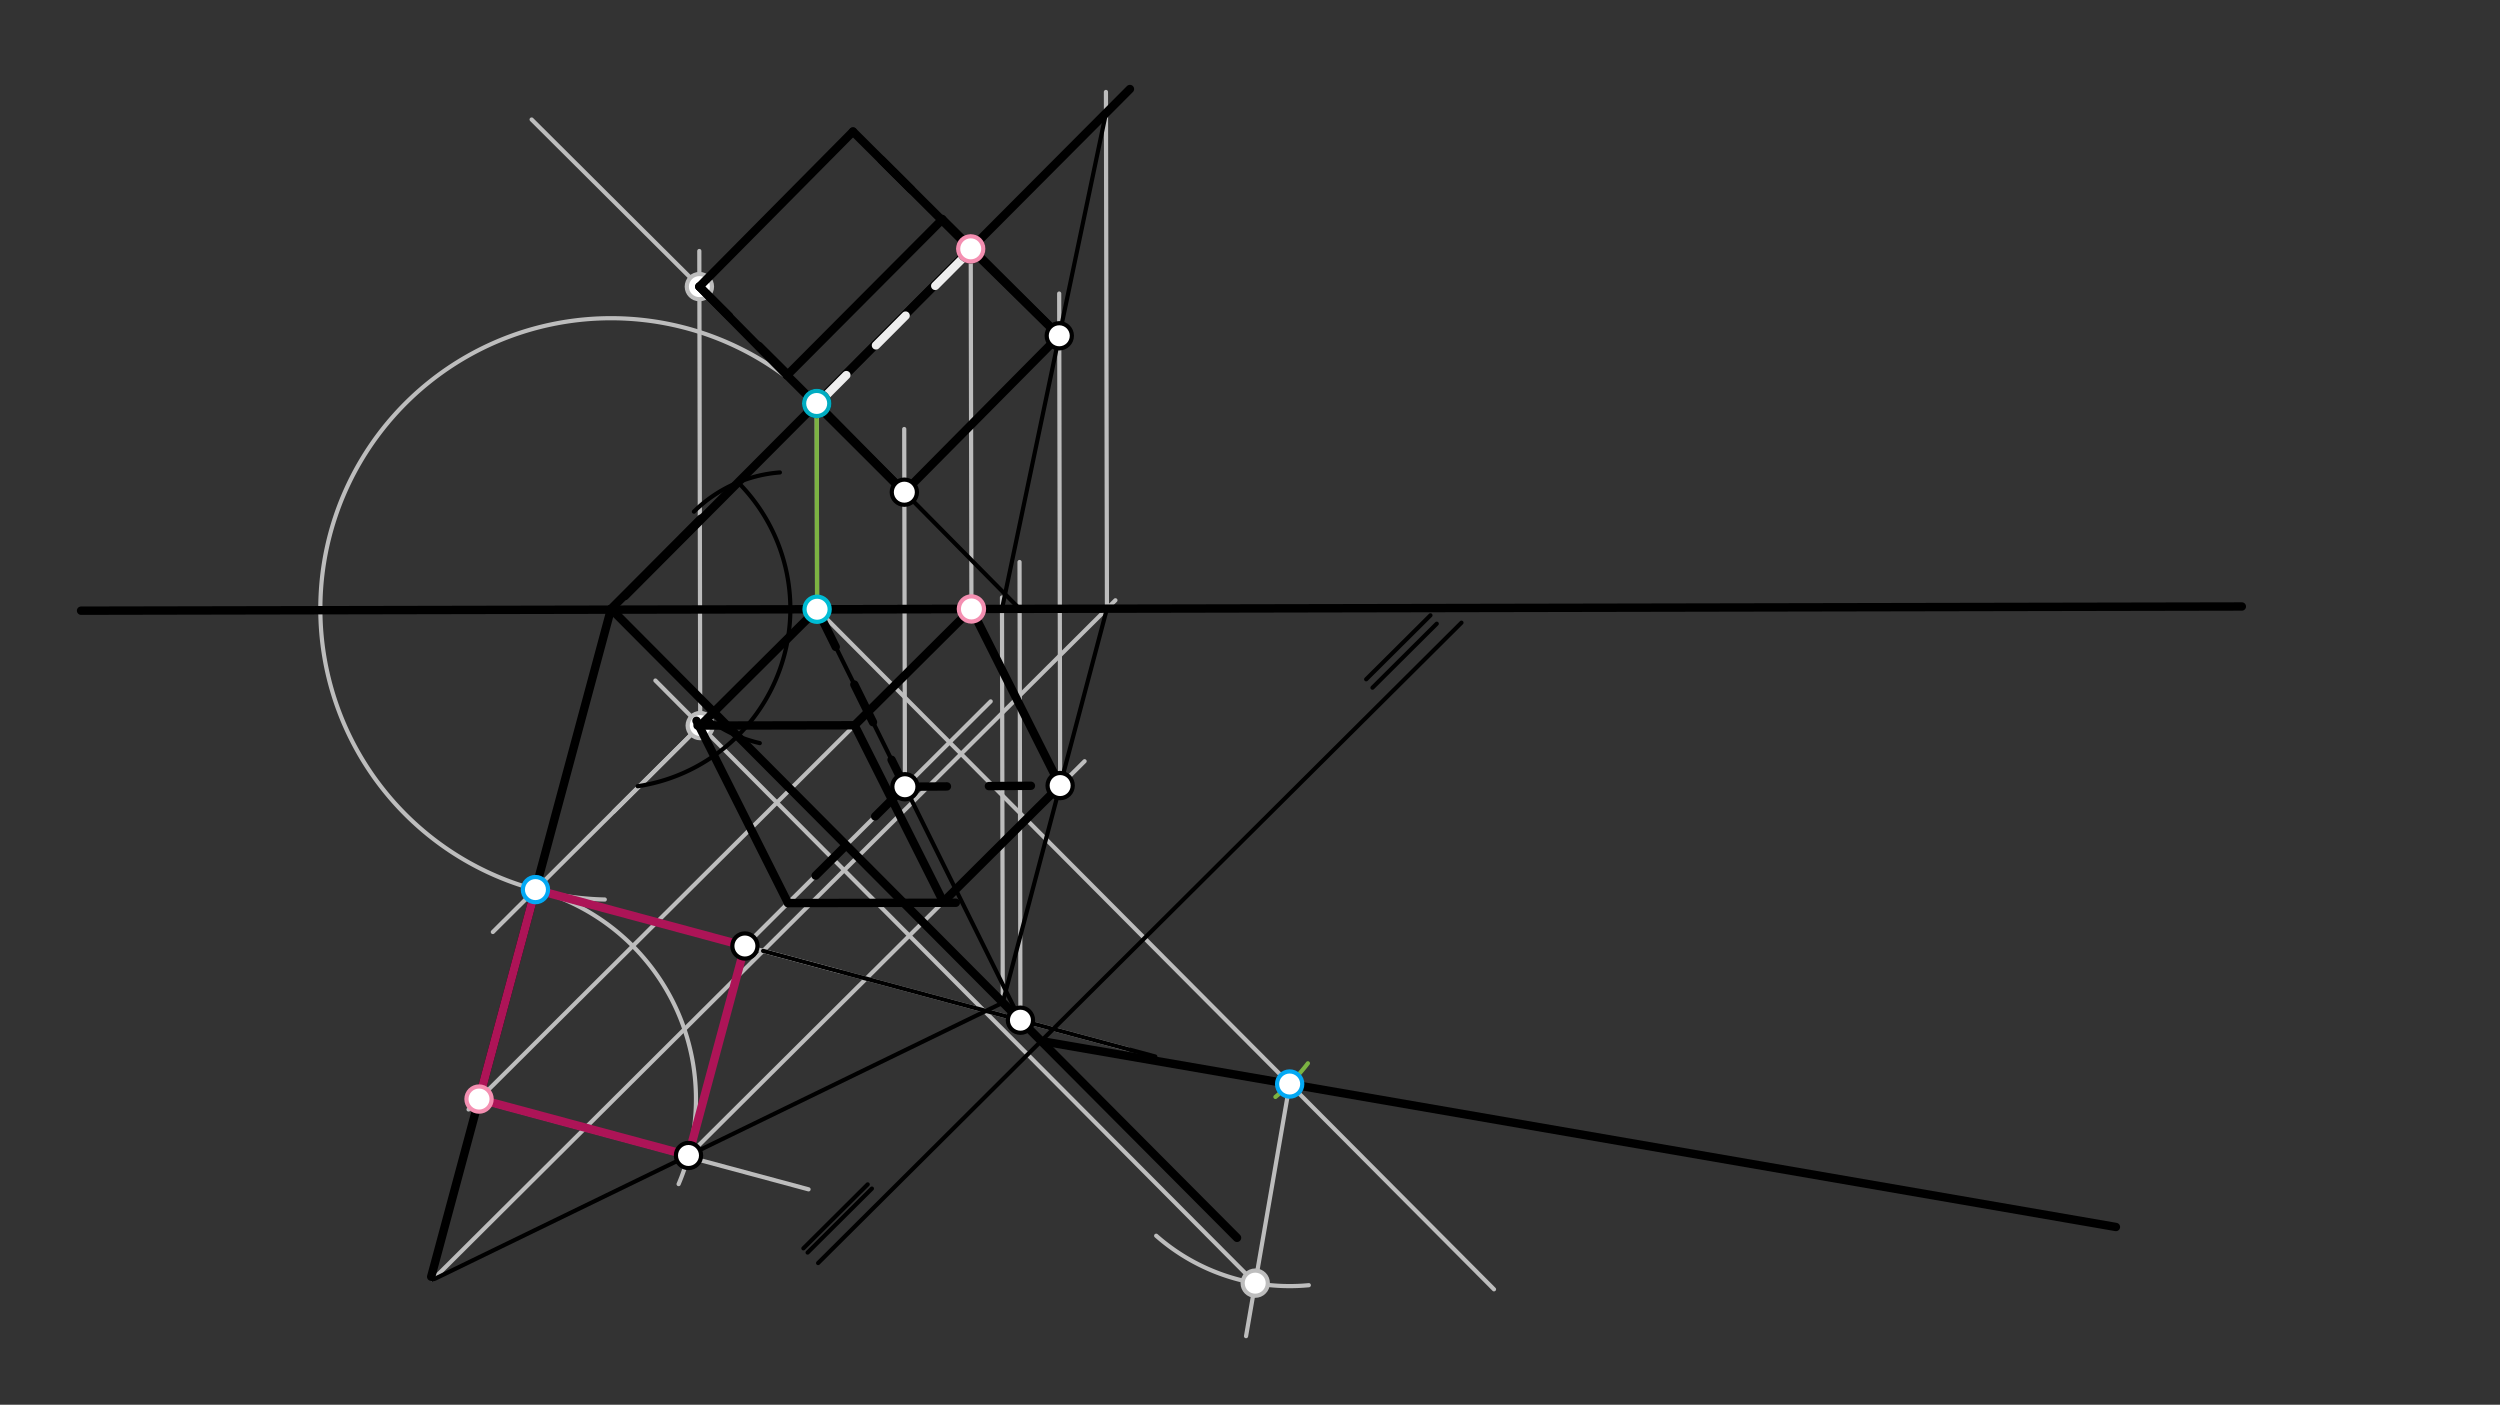 <svg xmlns="http://www.w3.org/2000/svg" class="svg--1it" height="100%" preserveAspectRatio="xMidYMid meet" viewBox="0 0 595.276 334.488" width="100%"><rect x="0" y="0" width="595.276" height="334.488" fill="#333333" stroke="none"/><defs><marker id="marker-arrow" markerHeight="16" markerUnits="userSpaceOnUse" markerWidth="24" orient="auto-start-reverse" refX="24" refY="4" viewBox="0 0 24 8"><path d="M 0 0 L 24 4 L 0 8 z" stroke="inherit"></path></marker></defs><g class="aux-layer--1FB"><g class="element--2qn"><line stroke="#BDBDBD" stroke-dasharray="none" stroke-linecap="round" stroke-width="1" x1="194.464" x2="194.564" y1="96.071" y2="147.259"></line></g><g class="element--2qn"><line stroke="#BDBDBD" stroke-dasharray="none" stroke-linecap="round" stroke-width="1" x1="231.141" x2="231.308" y1="59.251" y2="144.999"></line></g><g class="element--2qn"><path d="M 194.464 96.071 A 69.216 69.216 0 1 0 143.998 214.187" fill="none" stroke="#BDBDBD" stroke-dasharray="none" stroke-linecap="round" stroke-width="1"></path></g><g class="element--2qn"><line stroke="#BDBDBD" stroke-dasharray="none" stroke-linecap="round" stroke-width="1" x1="194.56" x2="117.353" y1="145.07" y2="221.919"></line></g><g class="element--2qn"><line stroke="#BDBDBD" stroke-dasharray="none" stroke-linecap="round" stroke-width="1" x1="231.308" x2="111.573" y1="144.999" y2="264.178"></line></g><g class="element--2qn"><line stroke="#BDBDBD" stroke-dasharray="none" stroke-linecap="round" stroke-width="1" x1="114.564" x2="192.526" y1="262.199" y2="283.195"></line></g><g class="element--2qn"><path d="M 127.496 211.822 A 51.653 51.653 0 0 1 161.586 281.94" fill="none" stroke="#BDBDBD" stroke-dasharray="none" stroke-linecap="round" stroke-width="1"></path></g><g class="element--2qn"><line stroke="#BDBDBD" stroke-dasharray="none" stroke-linecap="round" stroke-width="1" x1="127.496" x2="200.364" y1="211.822" y2="231.446"></line></g><g class="element--2qn"><line stroke="#BDBDBD" stroke-dasharray="none" stroke-linecap="round" stroke-width="1" x1="103.026" x2="265.59" y1="304.739" y2="142.93"></line></g><g class="element--2qn"><line stroke="#BDBDBD" stroke-dasharray="none" stroke-linecap="round" stroke-width="1" x1="238.767" x2="238.579" y1="238.694" y2="142.272"></line></g><g class="element--2qn"><line stroke="#BDBDBD" stroke-dasharray="none" stroke-linecap="round" stroke-width="1" x1="263.575" x2="263.335" y1="144.936" y2="21.899"></line></g><g class="element--2qn"><line stroke="#BDBDBD" stroke-dasharray="none" stroke-linecap="round" stroke-width="1" x1="163.94" x2="258.252" y1="275.131" y2="181.256"></line></g><g class="element--2qn"><line stroke="#BDBDBD" stroke-dasharray="none" stroke-linecap="round" stroke-width="1" x1="252.431" x2="252.203" y1="187.05" y2="69.898"></line></g><g class="element--2qn"><line stroke="#BDBDBD" stroke-dasharray="none" stroke-linecap="round" stroke-width="1" x1="181.708" x2="268.643" y1="226.422" y2="249.835"></line></g><g class="element--2qn"><line stroke="#BDBDBD" stroke-dasharray="none" stroke-linecap="round" stroke-width="1" x1="177.372" x2="235.891" y1="225.255" y2="167.008"></line></g><g class="element--2qn"><line stroke="#BDBDBD" stroke-dasharray="none" stroke-linecap="round" stroke-width="1" x1="242.975" x2="242.763" y1="242.922" y2="133.823"></line></g><g class="element--2qn"><line stroke="#BDBDBD" stroke-dasharray="none" stroke-linecap="round" stroke-width="1" x1="215.471" x2="215.305" y1="187.333" y2="102.156"></line></g><g class="element--2qn"><line stroke="#BDBDBD" stroke-dasharray="none" stroke-linecap="round" stroke-width="1" x1="194.464" x2="126.587" y1="96.071" y2="28.457"></line></g><g class="element--2qn"><line stroke="#BDBDBD" stroke-dasharray="none" stroke-linecap="round" stroke-width="1" x1="194.56" x2="146.15" y1="145.07" y2="193.255"></line></g><g class="element--2qn"><line stroke="#BDBDBD" stroke-dasharray="none" stroke-linecap="round" stroke-width="1" x1="194.56" x2="355.734" y1="145.07" y2="306.996"></line></g><g class="element--2qn"><line stroke="#BDBDBD" stroke-dasharray="none" stroke-linecap="round" stroke-width="1" x1="307.084" x2="296.698" y1="258.119" y2="318.151"></line></g><g class="element--2qn"><path d="M 275.302 294.245 A 48.116 48.116 0 0 0 311.636 306.02" fill="none" stroke="#BDBDBD" stroke-dasharray="none" stroke-linecap="round" stroke-width="1"></path></g><g class="element--2qn"><line stroke="#BDBDBD" stroke-dasharray="none" stroke-linecap="round" stroke-width="1" x1="298.881" x2="156.058" y1="305.531" y2="162.041"></line></g><g class="element--2qn"><line stroke="#BDBDBD" stroke-dasharray="none" stroke-linecap="round" stroke-width="1" x1="166.734" x2="166.514" y1="172.767" y2="59.766"></line></g><g class="element--2qn"><circle cx="298.881" cy="305.531" r="3" stroke="#BDBDBD" stroke-width="1" fill="#ffffff"></circle>}</g><g class="element--2qn"><circle cx="166.734" cy="172.767" r="3" stroke="#BDBDBD" stroke-width="1" fill="#ffffff"></circle>}</g><g class="element--2qn"><circle cx="166.53" cy="68.245" r="3" stroke="#BDBDBD" stroke-width="1" fill="#ffffff"></circle>}</g></g><g class="main-layer--3Vd"><g class="element--2qn"><line stroke="#000000" stroke-dasharray="none" stroke-linecap="round" stroke-width="2" x1="19.302" x2="533.802" y1="145.411" y2="144.41"></line></g><g class="element--2qn"><line stroke="#000000" stroke-dasharray="none" stroke-linecap="round" stroke-width="2" x1="148.802" x2="269.047" y1="141.911" y2="21.198"></line></g><g class="element--2qn"><line stroke="#000000" stroke-dasharray="none" stroke-linecap="round" stroke-width="2" x1="145.496" x2="166.895" y1="144.988" y2="123.505"></line></g><g class="element--2qn"><path d="M 175.749 114.859 A 42.697 42.697 0 0 1 188.193 145.083" fill="none" stroke="#000000" stroke-dasharray="none" stroke-linecap="round" stroke-width="1"></path></g><g class="element--2qn"><path d="M 188.193 145.083 A 42.697 42.697 0 0 1 151.847 187.21" fill="none" stroke="#000000" stroke-dasharray="none" stroke-linecap="round" stroke-width="1"></path></g><g class="element--2qn"><path d="M 185.693 112.493 A 32.685 32.685 0 0 0 165.232 121.821" fill="none" stroke="#000000" stroke-dasharray="none" stroke-linecap="round" stroke-width="1"></path></g><g class="element--2qn"><path d="M 168.275 170.996 A 32.683 32.683 0 0 0 180.909 176.944" fill="none" stroke="#000000" stroke-dasharray="none" stroke-linecap="round" stroke-width="1"></path></g><g class="element--2qn"><line stroke="#000000" stroke-dasharray="none" stroke-linecap="round" stroke-width="2" x1="145.496" x2="294.549" y1="144.988" y2="294.736"></line></g><g class="element--2qn"><line stroke="#000000" stroke-dasharray="none" stroke-linecap="round" stroke-width="2" x1="145.496" x2="102.672" y1="144.988" y2="303.999"></line></g><g class="element--2qn"><line stroke="#AD1457" stroke-dasharray="none" stroke-linecap="round" stroke-width="2" x1="127.496" x2="114.064" y1="211.822" y2="261.699"></line></g><g class="element--2qn"><line stroke="#AD1457" stroke-dasharray="none" stroke-linecap="round" stroke-width="2" x1="114.064" x2="163.94" y1="261.699" y2="275.131"></line></g><g class="element--2qn"><line stroke="#AD1457" stroke-dasharray="none" stroke-linecap="round" stroke-width="2" x1="163.94" x2="177.372" y1="275.131" y2="225.255"></line></g><g class="element--2qn"><line stroke="#AD1457" stroke-dasharray="none" stroke-linecap="round" stroke-width="2" x1="127.496" x2="177.372" y1="211.822" y2="225.255"></line></g><g class="element--2qn"><line stroke="#000000" stroke-dasharray="none" stroke-linecap="round" stroke-width="1" x1="103.026" x2="238.746" y1="304.739" y2="238.77"></line></g><g class="element--2qn"><line stroke="#000000" stroke-dasharray="none" stroke-linecap="round" stroke-width="1" x1="238.746" x2="263.575" y1="238.77" y2="144.936"></line></g><g class="element--2qn"><line stroke="#000000" stroke-dasharray="none" stroke-linecap="round" stroke-width="1" x1="238.584" x2="263.345" y1="144.984" y2="26.922"></line></g><g class="element--2qn"><line stroke="#000000" stroke-dasharray="none" stroke-linecap="round" stroke-width="1" x1="181.708" x2="275.081" y1="226.422" y2="251.569"></line></g><g class="element--2qn"><line stroke="#000000" stroke-dasharray="none" stroke-linecap="round" stroke-width="1" x1="242.975" x2="194.56" y1="242.922" y2="145.07"></line></g><g class="element--2qn"><line stroke="#000000" stroke-dasharray="none" stroke-linecap="round" stroke-width="1" x1="242.784" x2="194.464" y1="144.976" y2="96.071"></line></g><g class="element--2qn"><line stroke="#000000" stroke-dasharray="10" stroke-linecap="round" stroke-width="2" x1="194.56" x2="215.471" y1="145.07" y2="187.333"></line></g><g class="element--2qn"><line stroke="#000000" stroke-dasharray="10" stroke-linecap="round" stroke-width="2" x1="215.471" x2="252.431" y1="187.333" y2="187.05"></line></g><g class="element--2qn"><line stroke="#000000" stroke-dasharray="none" stroke-linecap="round" stroke-width="2" x1="252.431" x2="231.308" y1="187.05" y2="144.999"></line></g><g class="element--2qn"><line stroke="#000000" stroke-dasharray="none" stroke-linecap="round" stroke-width="2" x1="231.308" x2="194.56" y1="144.999" y2="145.07"></line></g><g class="element--2qn"><line stroke="#000000" stroke-dasharray="none" stroke-linecap="round" stroke-width="2" x1="215.334" x2="252.223" y1="117.194" y2="79.953"></line></g><g class="element--2qn"><line stroke="#000000" stroke-dasharray="none" stroke-linecap="round" stroke-width="2" x1="252.223" x2="231.141" y1="79.953" y2="59.251"></line></g><g class="element--2qn"><line stroke="#000000" stroke-dasharray="none" stroke-linecap="round" stroke-width="2" x1="231.141" x2="194.464" y1="59.251" y2="96.071"></line></g><g class="element--2qn"><line stroke="#000000" stroke-dasharray="none" stroke-linecap="round" stroke-width="2" x1="194.464" x2="215.334" y1="96.071" y2="117.194"></line></g><g class="element--2qn"><line stroke="#000000" stroke-dasharray="none" stroke-linecap="round" stroke-width="1" x1="194.802" x2="347.988" y1="300.745" y2="148.27"></line></g><g class="element--2qn"><line stroke="#000000" stroke-dasharray="none" stroke-linecap="round" stroke-width="1" x1="326.802" x2="342.104" y1="163.745" y2="148.514"></line></g><g class="element--2qn"><line stroke="#000000" stroke-dasharray="none" stroke-linecap="round" stroke-width="1" x1="192.302" x2="207.604" y1="298.245" y2="283.014"></line></g><g class="element--2qn"><line stroke="#000000" stroke-dasharray="none" stroke-linecap="round" stroke-width="1" x1="191.302" x2="206.604" y1="297.245" y2="282.014"></line></g><g class="element--2qn"><line stroke="#000000" stroke-dasharray="none" stroke-linecap="round" stroke-width="1" x1="325.302" x2="340.604" y1="161.745" y2="146.514"></line></g><g class="element--2qn"><line stroke="#7CB342" stroke-dasharray="none" stroke-linecap="round" stroke-width="1" x1="194.56" x2="194.464" y1="145.07" y2="96.071"></line></g><g class="element--2qn"><path d="M 303.696 261.191 A 49 49 0 0 0 311.418 253.185" fill="none" stroke="#7CB342" stroke-dasharray="none" stroke-linecap="round" stroke-width="1"></path></g><g class="element--2qn"><line stroke="#000000" stroke-dasharray="none" stroke-linecap="round" stroke-width="2" x1="247.912" x2="503.819" y1="247.882" y2="292.157"></line></g><g class="element--2qn"><line stroke="#000000" stroke-dasharray="10" stroke-linecap="round" stroke-width="2" x1="166.53" x2="194.464" y1="68.245" y2="96.071"></line></g><g class="element--2qn"><line stroke="#000000" stroke-dasharray="10" stroke-linecap="round" stroke-width="2" x1="231.141" x2="203.208" y1="59.251" y2="31.426"></line></g><g class="element--2qn"><line stroke="#000000" stroke-dasharray="none" stroke-linecap="round" stroke-width="2" x1="215.334" x2="187.401" y1="117.194" y2="89.369"></line></g><g class="element--2qn"><line stroke="#000000" stroke-dasharray="none" stroke-linecap="round" stroke-width="2" x1="252.223" x2="224.289" y1="79.953" y2="52.128"></line></g><g class="element--2qn"><line stroke="#000000" stroke-dasharray="none" stroke-linecap="round" stroke-width="2" x1="166.53" x2="203.104" y1="68.245" y2="31.323"></line></g><g class="element--2qn"><line stroke="#000000" stroke-dasharray="none" stroke-linecap="round" stroke-width="2" x1="187.401" x2="224.393" y1="89.369" y2="52.232"></line></g><g class="element--2qn"><line stroke="#EEEEEE" stroke-dasharray="10" stroke-linecap="round" stroke-width="2" x1="194.465" x2="231.457" y1="96.406" y2="59.269"></line></g><g class="element--2qn"><line stroke="#000000" stroke-dasharray="none" stroke-linecap="round" stroke-width="2" x1="187.401" x2="166.53" y1="89.369" y2="68.245"></line></g><g class="element--2qn"><line stroke="#000000" stroke-dasharray="none" stroke-linecap="round" stroke-width="2" x1="224.244" x2="203.104" y1="52.381" y2="31.323"></line></g><g class="element--2qn"><line stroke="#000000" stroke-dasharray="none" stroke-linecap="round" stroke-width="2" x1="194.56" x2="166.734" y1="145.07" y2="172.767"></line></g><g class="element--2qn"><line stroke="#000000" stroke-dasharray="10" stroke-linecap="round" stroke-width="2" x1="215.471" x2="187.645" y1="187.333" y2="215.029"></line></g><g class="element--2qn"><line stroke="#000000" stroke-dasharray="none" stroke-linecap="round" stroke-width="2" x1="252.431" x2="224.606" y1="187.05" y2="214.747"></line></g><g class="element--2qn"><line stroke="#000000" stroke-dasharray="none" stroke-linecap="round" stroke-width="2" x1="231.308" x2="203.483" y1="144.999" y2="172.695"></line></g><g class="element--2qn"><line stroke="#000000" stroke-dasharray="none" stroke-linecap="round" stroke-width="2" x1="203.483" x2="224.019" y1="172.695" y2="213.578"></line></g><g class="element--2qn"><line stroke="#000000" stroke-dasharray="none" stroke-linecap="round" stroke-width="2" x1="187.645" x2="165.843" y1="215.029" y2="171.626"></line></g><g class="element--2qn"><line stroke="#000000" stroke-dasharray="none" stroke-linecap="round" stroke-width="2" x1="203.483" x2="166.094" y1="172.695" y2="172.768"></line></g><g class="element--2qn"><line stroke="#000000" stroke-dasharray="none" stroke-linecap="round" stroke-width="2" x1="187.645" x2="227.579" y1="215.029" y2="214.952"></line></g><g class="element--2qn"><circle cx="194.464" cy="96.071" r="3" stroke="#000000" stroke-width="1" fill="#ffffff"></circle>}</g><g class="element--2qn"><circle cx="231.141" cy="59.251" r="3" stroke="#000000" stroke-width="1" fill="#ffffff"></circle>}</g><g class="element--2qn"><circle cx="194.464" cy="96.071" r="3" stroke="#00ACC1" stroke-width="1" fill="#ffffff"></circle>}</g><g class="element--2qn"><circle cx="231.141" cy="59.251" r="3" stroke="#F48FB1" stroke-width="1" fill="#ffffff"></circle>}</g><g class="element--2qn"><circle cx="231.308" cy="144.999" r="3" stroke="#F48FB1" stroke-width="1" fill="#ffffff"></circle>}</g><g class="element--2qn"><circle cx="194.56" cy="145.07" r="3" stroke="#00BCD4" stroke-width="1" fill="#ffffff"></circle>}</g><g class="element--2qn"><circle cx="127.496" cy="211.822" r="3" stroke="#03A9F4" stroke-width="1" fill="#ffffff"></circle>}</g><g class="element--2qn"><circle cx="114.064" cy="261.699" r="3" stroke="#F48FB1" stroke-width="1" fill="#ffffff"></circle>}</g><g class="element--2qn"><circle cx="177.372" cy="225.255" r="3" stroke="#000000" stroke-width="1" fill="#ffffff"></circle>}</g><g class="element--2qn"><circle cx="163.94" cy="275.131" r="3" stroke="#000000" stroke-width="1" fill="#ffffff"></circle>}</g><g class="element--2qn"><circle cx="252.431" cy="187.05" r="3" stroke="#000000" stroke-width="1" fill="#ffffff"></circle>}</g><g class="element--2qn"><circle cx="252.223" cy="79.953" r="3" stroke="#000000" stroke-width="1" fill="#ffffff"></circle>}</g><g class="element--2qn"><circle cx="242.975" cy="242.922" r="3" stroke="#000000" stroke-width="1" fill="#ffffff"></circle>}</g><g class="element--2qn"><circle cx="215.471" cy="187.333" r="3" stroke="#000000" stroke-width="1" fill="#ffffff"></circle>}</g><g class="element--2qn"><circle cx="215.334" cy="117.194" r="3" stroke="#000000" stroke-width="1" fill="#ffffff"></circle>}</g><g class="element--2qn"><circle cx="307.084" cy="258.119" r="3" stroke="#03A9F4" stroke-width="1" fill="#ffffff"></circle>}</g></g><g class="snaps-layer--2PT"></g><g class="temp-layer--rAP"></g></svg>